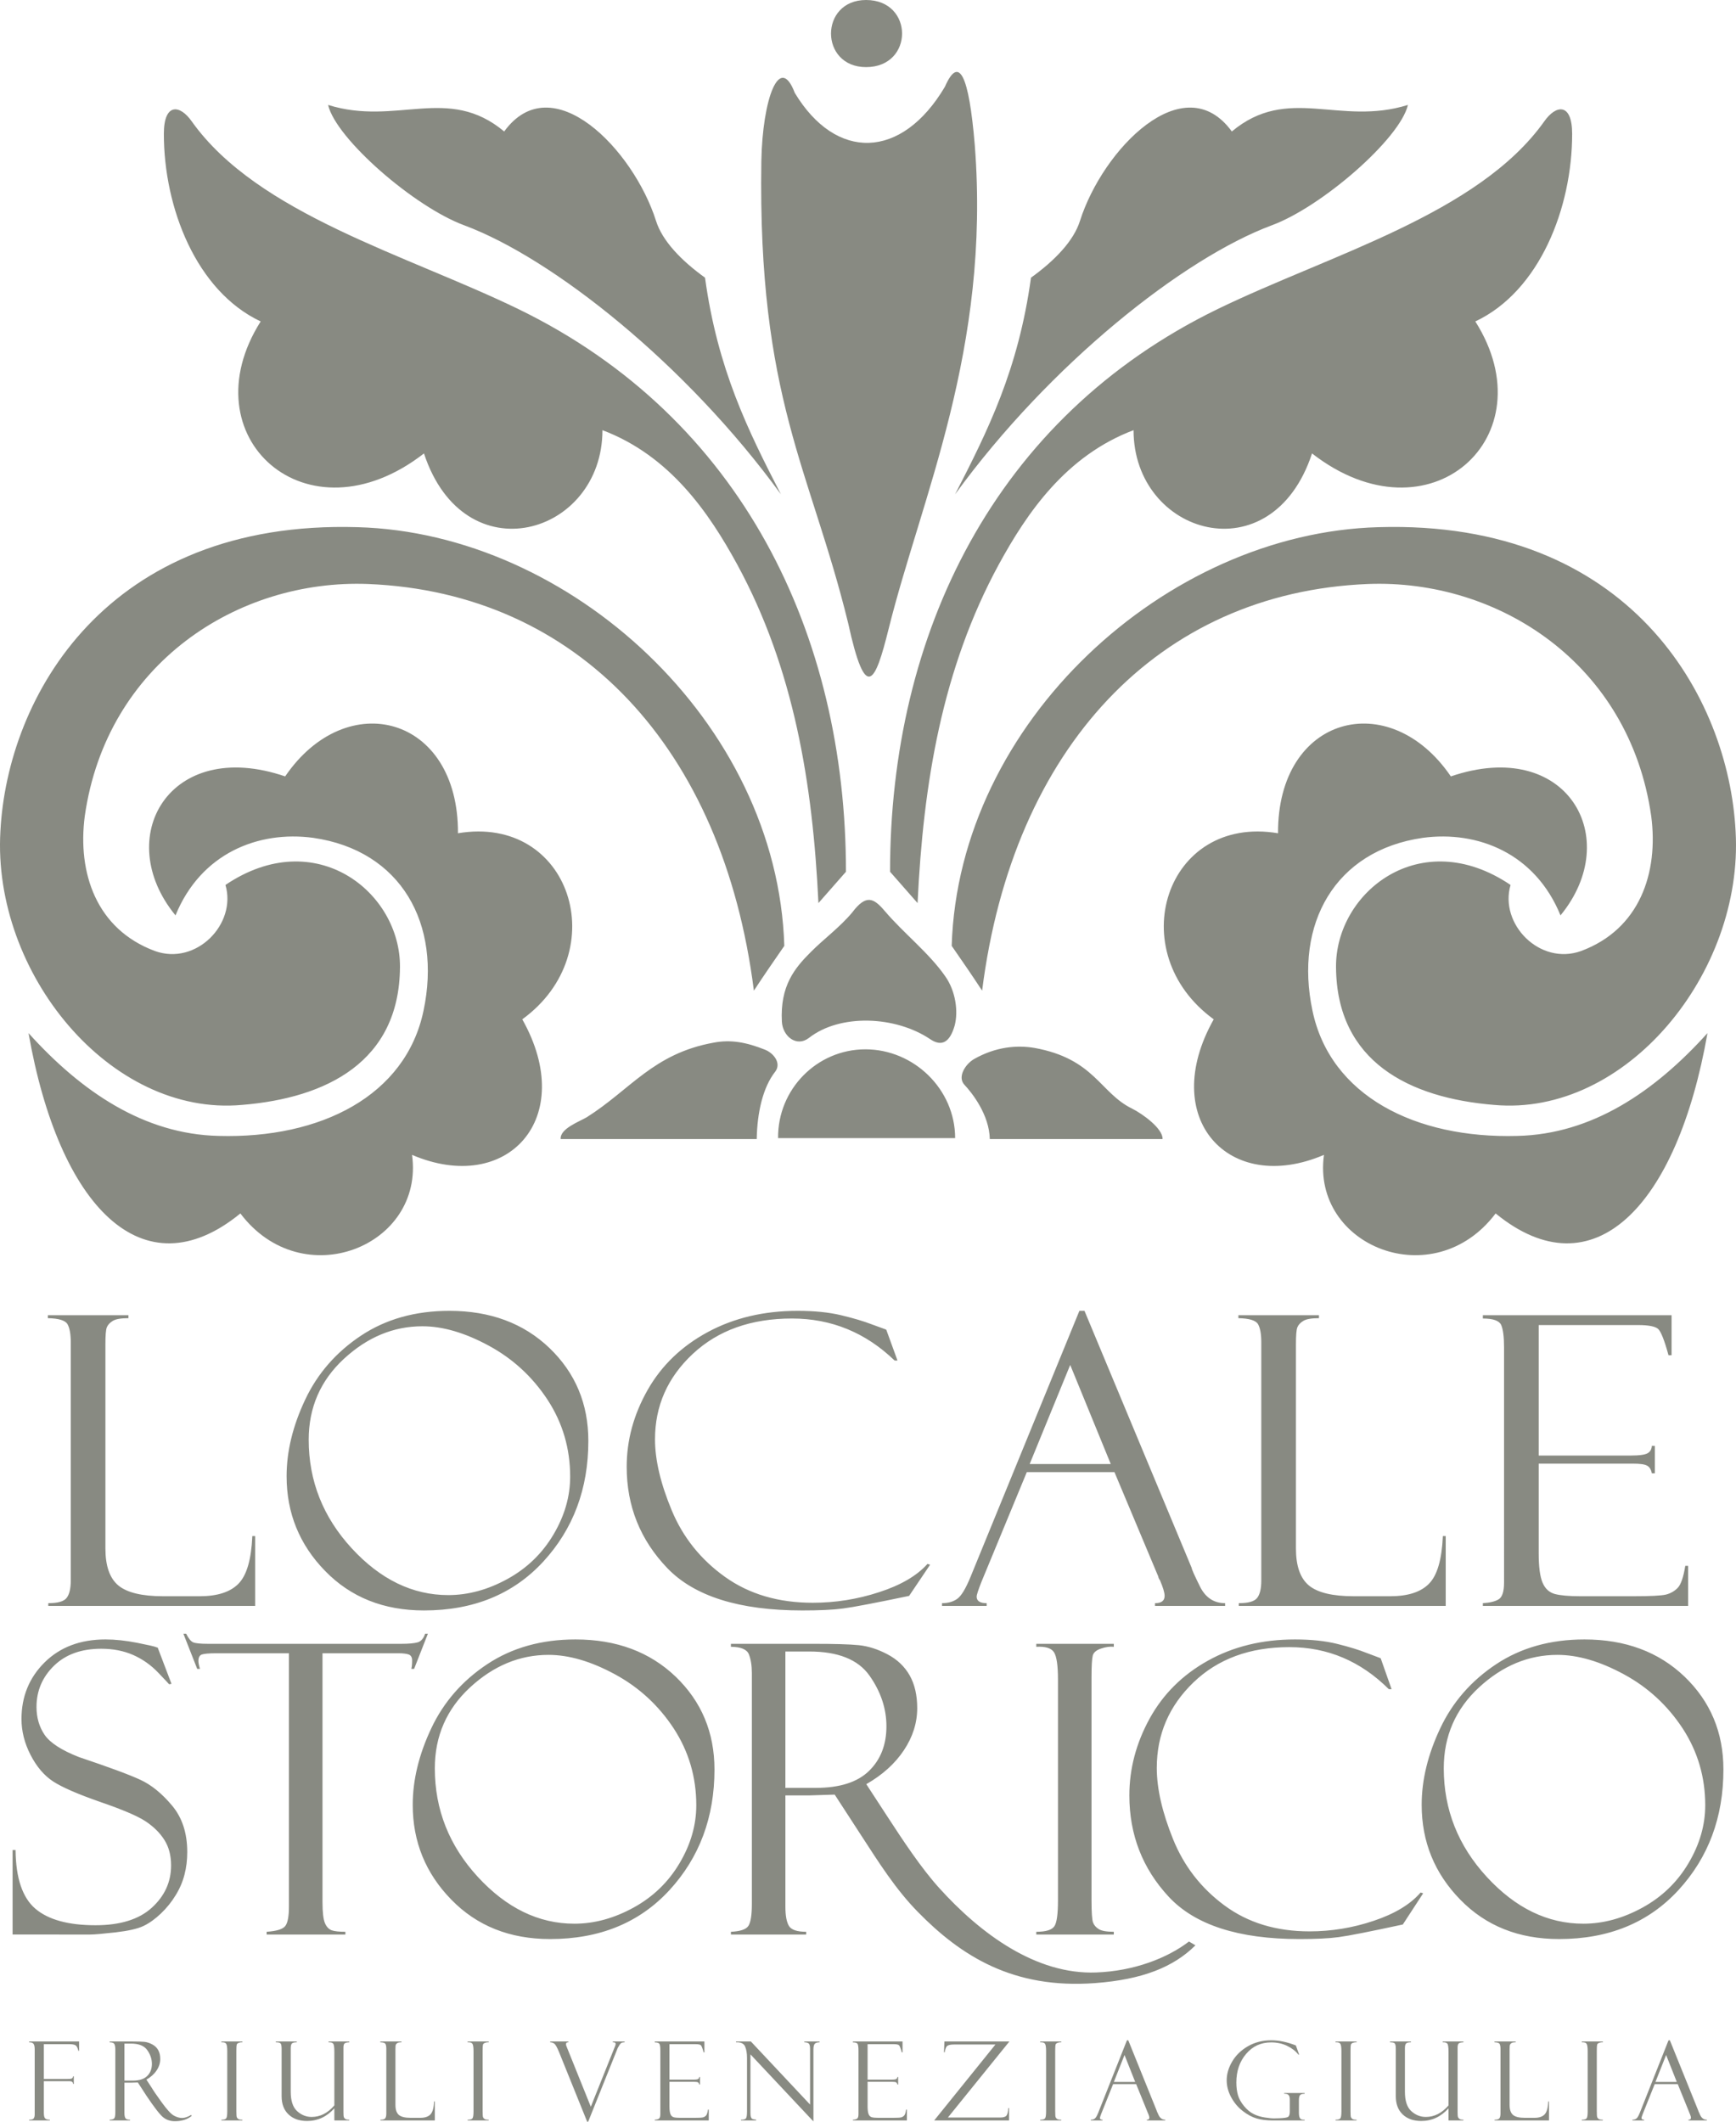<?xml version="1.0" encoding="utf-8"?>
<!-- Generator: Adobe Illustrator 13.0.0, SVG Export Plug-In . SVG Version: 6.00 Build 14948)  -->
<!DOCTYPE svg PUBLIC "-//W3C//DTD SVG 1.1//EN" "http://www.w3.org/Graphics/SVG/1.1/DTD/svg11.dtd">
<svg version="1.1" id="Livello_1" xmlns="http://www.w3.org/2000/svg" xmlns:xlink="http://www.w3.org/1999/xlink" x="0px" y="0px"
	 width="401.835px" height="490.977px" viewBox="0 0 401.835 490.977" enable-background="new 0 0 401.835 490.977"
	 xml:space="preserve">
<g>
	<path fill="#888A82" d="M383.191,481.772h4.937l-2.469-6.234L383.191,481.772L383.191,481.772z M388.354,482.279h-5.337
		l-2.766,6.907c-0.193,0.5-0.29,0.805-0.29,0.921c0,0.273,0.203,0.41,0.611,0.41v0.174h-2.722v-0.174
		c0.366,0,0.675-0.089,0.921-0.269c0.249-0.177,0.521-0.64,0.817-1.383l6.629-16.73h0.309l6.529,16.159
		c0,0.082,0.17,0.473,0.502,1.172c0.336,0.697,0.848,1.051,1.533,1.051v0.174h-4.268v-0.174c0.388,0,0.584-0.153,0.584-0.456
		c0-0.209-0.098-0.541-0.289-0.998c-0.033-0.034-0.064-0.084-0.083-0.159c-0.019-0.08-0.031-0.123-0.039-0.123L388.354,482.279
		L388.354,482.279z M371.018,472.41v0.188c-0.237-0.025-0.506,0.008-0.804,0.108c-0.291,0.1-0.466,0.243-0.518,0.437
		c-0.054,0.189-0.082,0.643-0.082,1.353v14.036c0,0.759,0.033,1.227,0.093,1.395c0.064,0.172,0.182,0.313,0.361,0.42
		c0.176,0.115,0.492,0.172,0.949,0.172v0.174h-4.877v-0.174c0.612,0,0.992-0.121,1.144-0.356c0.147-0.235,0.221-0.772,0.221-1.605
		v-13.897c0-0.87-0.083-1.44-0.247-1.709c-0.165-0.266-0.537-0.385-1.117-0.352v-0.188H371.018L371.018,472.41z M345.949,490.691
		v-0.174c0.573,0,0.943-0.106,1.112-0.323c0.17-0.217,0.259-0.585,0.259-1.104v-14.969c0-0.529-0.068-0.909-0.201-1.147
		c-0.135-0.236-0.53-0.363-1.191-0.377v-0.188h4.903v0.188c-0.458,0-0.774,0.057-0.957,0.176c-0.185,0.113-0.301,0.25-0.358,0.404
		c-0.06,0.159-0.088,0.515-0.088,1.067v12.832c0,1.102,0.262,1.877,0.793,2.331c0.53,0.449,1.438,0.67,2.721,0.67h2.23
		c1.076,0,1.864-0.261,2.364-0.791c0.5-0.529,0.779-1.524,0.838-2.987h0.177v4.392H345.949L345.949,490.691z M338.745,490.691
		h-3.453v-2.817c-1.761,1.959-3.864,2.939-6.302,2.939c-1.814,0-3.248-0.509-4.313-1.526c-1.061-1.014-1.592-2.421-1.592-4.217
		v-10.948c0-0.662-0.081-1.082-0.237-1.259c-0.155-0.177-0.523-0.266-1.105-0.266v-0.188h4.855v0.188
		c-0.514,0-0.879,0.08-1.09,0.241c-0.207,0.161-0.312,0.541-0.312,1.15v10.04c0,2.099,0.49,3.599,1.471,4.497
		c0.99,0.897,2.107,1.346,3.367,1.346c1.976,0,3.729-0.888,5.258-2.667v-12.374c0-1.084-0.094-1.727-0.281-1.932
		c-0.191-0.202-0.488-0.302-0.895-0.302h-0.175v-0.188h4.804v0.188c-0.598,0.03-0.969,0.133-1.123,0.298
		c-0.149,0.164-0.229,0.477-0.229,0.938v14.896c0,0.588,0.026,0.973,0.088,1.156c0.058,0.184,0.178,0.332,0.354,0.448
		c0.178,0.124,0.48,0.184,0.911,0.184V490.691L338.745,490.691z M314.014,472.41v0.188c-0.238-0.025-0.506,0.008-0.804,0.108
		c-0.291,0.1-0.465,0.243-0.519,0.437c-0.051,0.189-0.08,0.643-0.08,1.353v14.036c0,0.759,0.031,1.227,0.092,1.395
		c0.064,0.172,0.183,0.313,0.36,0.42c0.178,0.115,0.495,0.172,0.95,0.172v0.174h-4.877v-0.174c0.613,0,0.991-0.121,1.144-0.356
		c0.149-0.235,0.219-0.772,0.219-1.605v-13.897c0-0.87-0.079-1.44-0.244-1.709c-0.165-0.266-0.538-0.385-1.118-0.352v-0.188H314.014
		L314.014,472.41z M301.991,490.518v0.174h-7.372c-1.415,0-2.655-0.154-3.718-0.458c-1.065-0.31-2.151-0.89-3.25-1.743
		c-1.104-0.858-1.998-1.925-2.681-3.197c-0.685-1.273-1.026-2.58-1.026-3.909c0-1.459,0.428-2.911,1.282-4.358
		c0.86-1.445,2.078-2.622,3.657-3.526c1.581-0.909,3.37-1.363,5.375-1.363c1.798,0,3.694,0.399,5.699,1.19l0.752,2.111h-0.173
		c-0.634-0.81-1.508-1.484-2.611-2.019c-1.103-0.532-2.336-0.8-3.691-0.8c-2.36,0-4.291,0.889-5.794,2.666
		c-1.509,1.775-2.259,3.976-2.259,6.609c0,1.09,0.12,2.066,0.368,2.922c0.248,0.854,0.716,1.696,1.398,2.527
		c0.682,0.835,1.414,1.443,2.198,1.838c0.778,0.395,1.654,0.664,2.623,0.815c0.97,0.159,1.735,0.226,2.308,0.209l0.983-0.022
		c1.105-0.045,1.8-0.146,2.073-0.312c0.281-0.166,0.417-0.589,0.417-1.266v-2.771c0-0.533-0.109-0.897-0.335-1.085
		c-0.22-0.186-0.543-0.265-0.954-0.239v-0.175h4.729v0.175c-0.531,0-0.887,0.101-1.06,0.309c-0.179,0.208-0.269,0.605-0.269,1.189
		v2.883c0,0.578,0.078,0.994,0.23,1.247c0.151,0.25,0.433,0.379,0.835,0.379H301.991L301.991,490.518z M257.826,481.772h4.939
		l-2.472-6.234L257.826,481.772L257.826,481.772z M262.991,482.279h-5.339l-2.766,6.907c-0.19,0.5-0.287,0.805-0.287,0.921
		c0,0.273,0.201,0.41,0.608,0.41v0.174h-2.719v-0.174c0.364,0,0.672-0.089,0.92-0.269c0.249-0.177,0.52-0.64,0.815-1.383
		l6.632-16.73h0.308l6.527,16.159c0,0.082,0.172,0.473,0.506,1.172c0.334,0.697,0.845,1.051,1.533,1.051v0.174h-4.271v-0.174
		c0.39,0,0.584-0.153,0.584-0.456c0-0.209-0.097-0.541-0.288-0.998c-0.033-0.034-0.062-0.084-0.084-0.159
		c-0.018-0.08-0.031-0.123-0.038-0.123L262.991,482.279L262.991,482.279z M245.652,472.41v0.188
		c-0.238-0.025-0.504,0.008-0.801,0.108c-0.293,0.1-0.468,0.243-0.522,0.437c-0.048,0.189-0.079,0.643-0.079,1.353v14.036
		c0,0.759,0.033,1.227,0.093,1.395c0.064,0.172,0.183,0.313,0.359,0.42c0.178,0.115,0.497,0.172,0.95,0.172v0.174h-4.875v-0.174
		c0.613,0,0.988-0.121,1.142-0.356c0.149-0.235,0.222-0.772,0.222-1.605v-13.897c0-0.87-0.079-1.44-0.246-1.709
		c-0.164-0.266-0.537-0.385-1.117-0.352v-0.188H245.652L245.652,472.41z M233.572,487.822v2.869h-17.339l14.188-17.586h-9.507
		c-0.788,0-1.326,0.101-1.622,0.305c-0.292,0.199-0.496,0.702-0.613,1.493h-0.176l0.103-2.493h15.038l-14.234,17.596h12.124
		c0.705,0,1.179-0.14,1.425-0.432c0.241-0.291,0.388-0.875,0.44-1.752H233.572L233.572,487.822z M197.421,472.619v-0.209h11.492
		v2.519h-0.185c-0.246-0.934-0.457-1.482-0.627-1.648c-0.173-0.166-0.586-0.25-1.246-0.25h-6.032v8.207h5.597
		c0.555,0,0.906-0.057,1.055-0.158c0.149-0.101,0.228-0.252,0.237-0.454h0.187v1.725h-0.187c-0.045-0.236-0.141-0.4-0.293-0.483
		c-0.153-0.085-0.437-0.122-0.847-0.122h-5.749v5.646c0,0.852,0.08,1.467,0.237,1.843c0.156,0.377,0.405,0.61,0.749,0.709
		c0.343,0.094,0.865,0.137,1.56,0.137h3.222c1.03,0,1.685-0.032,1.974-0.101c0.28-0.069,0.522-0.21,0.722-0.424
		c0.2-0.21,0.351-0.672,0.463-1.385h0.172v2.522h-12.5v-0.174c0.423-0.023,0.744-0.106,0.961-0.242
		c0.221-0.137,0.33-0.49,0.33-1.063v-14.767c0-0.667-0.059-1.138-0.174-1.416C198.426,472.761,198.052,472.619,197.421,472.619
		L197.421,472.619L197.421,472.619z M186.179,472.41h3.537v0.188c-0.537,0.014-0.906,0.129-1.114,0.342
		c-0.208,0.21-0.315,0.653-0.315,1.332v16.642l-14.579-15.525v13.526c0,0.433,0.033,0.751,0.102,0.958
		c0.064,0.204,0.16,0.348,0.284,0.42c0.122,0.077,0.431,0.149,0.932,0.226v0.174h-3.512v-0.174c0.627,0,1.017-0.11,1.168-0.334
		c0.157-0.226,0.233-0.76,0.233-1.604v-12.372c0-1.083-0.151-1.969-0.452-2.656c-0.306-0.686-1-1.003-2.094-0.954v-0.188h3.441
		l13.699,14.594v-12.907c0-0.691-0.123-1.116-0.373-1.27c-0.25-0.152-0.567-0.229-0.957-0.229V472.41L186.179,472.41z
		 M151.558,472.619v-0.209h11.493v2.519h-0.186c-0.246-0.934-0.459-1.482-0.628-1.648s-0.585-0.25-1.246-0.25h-6.033v8.207h5.598
		c0.554,0,0.906-0.057,1.055-0.158c0.151-0.101,0.228-0.252,0.237-0.454h0.187v1.725h-0.187c-0.043-0.236-0.142-0.4-0.292-0.483
		c-0.154-0.085-0.437-0.122-0.85-0.122h-5.748v5.646c0,0.852,0.083,1.467,0.24,1.843c0.155,0.377,0.405,0.61,0.75,0.709
		c0.341,0.094,0.863,0.137,1.557,0.137h3.226c1.027,0,1.68-0.032,1.968-0.101c0.284-0.069,0.526-0.21,0.724-0.424
		c0.199-0.21,0.352-0.672,0.462-1.385h0.173v2.522h-12.5v-0.174c0.424-0.023,0.746-0.106,0.962-0.242
		c0.219-0.137,0.329-0.49,0.329-1.063v-14.767c0-0.667-0.058-1.138-0.173-1.416C152.563,472.761,152.19,472.619,151.558,472.619
		L151.558,472.619L151.558,472.619z M136.147,490.977h-0.233l-6.501-16.096c-0.467-1.134-0.847-1.8-1.145-1.994
		c-0.295-0.194-0.601-0.289-0.919-0.289v-0.188h4.22v0.188c-0.37-0.025-0.555,0.117-0.555,0.433c0,0.122,0.021,0.26,0.073,0.397
		l5.67,14.085l5.636-14.07c0.074-0.192,0.11-0.343,0.11-0.462c0-0.281-0.217-0.408-0.656-0.383v-0.188h2.744v0.188
		c-0.191,0-0.395,0.026-0.601,0.08c-0.212,0.053-0.433,0.269-0.653,0.638c-0.224,0.372-0.34,0.571-0.347,0.597L136.147,490.977
		L136.147,490.977z M113.117,472.41v0.188c-0.238-0.025-0.503,0.008-0.799,0.108c-0.293,0.1-0.468,0.243-0.523,0.437
		c-0.05,0.189-0.081,0.643-0.081,1.353v14.036c0,0.759,0.034,1.227,0.094,1.395c0.063,0.172,0.182,0.313,0.359,0.42
		c0.179,0.115,0.497,0.172,0.95,0.172v0.174h-4.875v-0.174c0.614,0,0.991-0.121,1.143-0.356c0.148-0.235,0.221-0.772,0.221-1.605
		v-13.897c0-0.87-0.081-1.44-0.246-1.709c-0.165-0.266-0.537-0.385-1.118-0.352v-0.188H113.117L113.117,472.41z M88.051,490.691
		v-0.174c0.573,0,0.941-0.106,1.112-0.323c0.169-0.217,0.258-0.585,0.258-1.104v-14.969c0-0.529-0.068-0.909-0.199-1.147
		c-0.136-0.236-0.528-0.363-1.194-0.377v-0.188h4.904v0.188c-0.457,0-0.774,0.057-0.956,0.176c-0.185,0.113-0.302,0.25-0.359,0.404
		c-0.061,0.159-0.085,0.515-0.085,1.067v12.832c0,1.102,0.259,1.877,0.79,2.331c0.529,0.449,1.436,0.67,2.721,0.67h2.232
		c1.076,0,1.864-0.261,2.363-0.791c0.5-0.529,0.779-1.524,0.839-2.987h0.175v4.392H88.051L88.051,490.691z M80.847,490.691h-3.452
		v-2.817c-1.762,1.959-3.864,2.939-6.303,2.939c-1.813,0-3.248-0.509-4.311-1.526c-1.065-1.014-1.594-2.421-1.594-4.217v-10.948
		c0-0.662-0.08-1.082-0.238-1.259c-0.155-0.177-0.524-0.266-1.105-0.266v-0.188h4.853v0.188c-0.51,0-0.875,0.08-1.087,0.241
		c-0.208,0.161-0.314,0.541-0.314,1.15v10.04c0,2.099,0.491,3.599,1.475,4.497c0.987,0.897,2.105,1.346,3.362,1.346
		c1.978,0,3.732-0.888,5.262-2.667v-12.374c0-1.084-0.093-1.727-0.284-1.932c-0.19-0.202-0.486-0.302-0.893-0.302h-0.174v-0.188
		h4.803v0.188c-0.597,0.03-0.97,0.133-1.124,0.298c-0.151,0.164-0.226,0.477-0.226,0.938v14.896c0,0.588,0.023,0.973,0.083,1.156
		s0.178,0.332,0.357,0.448c0.177,0.124,0.478,0.184,0.91,0.184V490.691L80.847,490.691z M56.115,472.41v0.188
		c-0.238-0.025-0.505,0.008-0.802,0.108c-0.293,0.1-0.466,0.243-0.521,0.437c-0.05,0.189-0.081,0.643-0.081,1.353v14.036
		c0,0.759,0.033,1.227,0.093,1.395c0.065,0.172,0.183,0.313,0.36,0.42c0.178,0.115,0.496,0.172,0.951,0.172v0.174h-4.878v-0.174
		c0.615,0,0.992-0.121,1.144-0.356c0.149-0.235,0.222-0.772,0.222-1.605v-13.897c0-0.87-0.082-1.44-0.247-1.709
		c-0.164-0.266-0.537-0.385-1.119-0.352v-0.188H56.115L56.115,472.41z M28.805,472.896v8.571h1.909c1.509,0,2.623-0.353,3.35-1.063
		c0.731-0.713,1.096-1.646,1.096-2.808c0-1.12-0.361-2.188-1.074-3.192c-0.716-1.008-1.977-1.508-3.782-1.508H28.805L28.805,472.896
		z M25.377,472.598v-0.188h5.19c1.316,0,2.266,0.029,2.854,0.086c0.584,0.059,1.191,0.248,1.804,0.578
		c0.619,0.325,1.08,0.767,1.396,1.329c0.316,0.559,0.473,1.243,0.473,2.054c0,0.923-0.279,1.809-0.84,2.648
		c-0.559,0.838-1.345,1.55-2.362,2.132l1.291,1.979c0.281,0.5,1.029,1.585,2.241,3.27c1.212,1.675,2.148,2.7,2.809,3.067
		c0.66,0.37,1.303,0.554,1.923,0.554c0.613,0,1.316-0.235,2.109-0.709l0.076,0.25c-0.991,0.81-2.284,1.216-3.872,1.216
		c-1.059,0-1.97-0.315-2.732-0.938c-0.757-0.625-2.084-2.341-3.969-5.152c-0.019-0.018-0.025-0.034-0.025-0.053l-1.839-2.826
		l-1.621,0.052h-1.479v6.995c0,0.563,0.075,0.967,0.224,1.21c0.147,0.245,0.508,0.366,1.079,0.366v0.174h-4.731v-0.174
		c0.589-0.023,0.952-0.148,1.102-0.373c0.144-0.225,0.216-0.678,0.216-1.363v-14.536c0-0.466-0.063-0.858-0.185-1.171
		C26.385,472.764,26.009,472.603,25.377,472.598L25.377,472.598L25.377,472.598z M6.744,472.598v-0.188h11.564v2.146h-0.186v-0.088
		c-0.016-0.016-0.026-0.042-0.026-0.072c-0.166-0.629-0.393-1.017-0.694-1.152c-0.296-0.14-0.75-0.214-1.365-0.214h-5.891v8.053
		h5.493c0.475,0,0.797-0.033,0.971-0.107c0.173-0.079,0.27-0.245,0.297-0.498h0.172v1.751h-0.172c0-0.426-0.272-0.632-0.818-0.632
		h-5.943v7.295c0,0.685,0.102,1.129,0.312,1.328c0.212,0.198,0.577,0.298,1.089,0.298v0.174H6.744v-0.174
		c0.562,0,0.919-0.106,1.068-0.323c0.147-0.217,0.22-0.518,0.22-0.907v-15.042c0-0.608-0.085-1.039-0.259-1.281
		C7.6,472.715,7.257,472.598,6.744,472.598L6.744,472.598L6.744,472.598z M361.212,211.824
		c-5.846-14.351-19.136-19.667-31.894-17.94c-20.334,2.924-29.768,19.935-25.516,40.002c4.12,19.667,23.786,29.634,47.442,28.971
		c17.278-0.4,31.762-10.235,43.99-23.789c-7.044,40.134-26.447,60.203-49.039,41.729c-14.354,19.005-42.658,7.576-39.736-13.554
		c-22.06,9.436-38.405-8.507-25.515-31.365c-21.397-15.548-11.163-47.444,14.883-43.058c-0.131-27.243,25.781-34.02,40.002-13.156
		C362.674,170.494,375.964,193.884,361.212,211.824L361.212,211.824L361.212,211.824z M238.645,64.255
		c5.582-4.012,9.914-8.572,11.347-13.164c5.259-16.536,24.026-35.904,35.143-20.669c13.028-10.866,24.862-1.18,40.759-6.141
		c-1.793,7.795-19.961,23.621-31.558,27.872c-20.42,7.611-51.312,32.066-73.261,62.237C228.684,99.61,235.727,85.506,238.645,64.255
		L238.645,64.255L238.645,64.255z M212.393,208.978c1.318-27.798,5.715-54.277,18.791-78.34
		c6.481-11.867,15.491-25.161,31.202-31.094c0,24.282,31.974,33.731,41.313,5.384c27.138,21.096,54.717-3.845,37.796-30.545
		c14.942-7.031,22.414-26.369,22.414-43.399c0-7.253-3.735-6.813-6.483-2.857c-15.271,21.425-49.552,30.764-75.593,43.4
		c-51.75,25.161-75.812,75.373-75.812,130.199L212.393,208.978L212.393,208.978L212.393,208.978z M349.651,204.782
		c-20.865-14.088-40.534,1.727-40.401,19.004c0.133,21.926,17.012,30.298,36.547,31.893c30.566,2.791,57.811-30.563,55.948-63.258
		c-1.595-31.229-24.584-72.16-82.66-70.431c-49.172,1.327-97.2,45.061-98.795,96.889c2.394,3.457,4.784,6.912,7.043,10.367
		c7.116-56.26,40.854-92.109,89.228-94.101c30.166-1.196,60.601,18.34,65.647,53.687c1.73,13.159-2.656,26.182-16.21,31.231
		C356.428,223.52,346.994,213.819,349.651,204.782L349.651,204.782L349.651,204.782z M200.474,15.531c5.553,0,8.33-3.884,8.33-7.765
		c0-3.883-2.776-7.766-8.33-7.766c-5.414,0-8.118,3.883-8.118,7.766C192.356,11.647,195.06,15.531,200.474,15.531L200.474,15.531
		L200.474,15.531z M52.186,204.782c2.657,9.037-6.778,18.738-16.348,15.281c-13.554-5.049-17.94-18.072-16.213-31.231
		c5.051-35.347,35.483-54.883,65.65-53.687c48.375,1.992,82.113,37.841,89.227,94.101c2.26-3.455,4.651-6.91,7.043-10.367
		c-1.594-51.828-49.623-95.562-98.795-96.889c-58.074-1.729-81.065,39.202-82.66,70.431c-1.861,32.694,25.383,66.049,55.948,63.258
		c19.536-1.595,36.413-9.967,36.547-31.893C92.718,206.509,73.05,190.694,52.186,204.782L52.186,204.782L52.186,204.782z
		 M189.444,208.978c-1.32-27.798-5.715-54.277-18.79-78.34c-6.483-11.867-15.493-25.161-31.205-31.094
		c0,24.282-31.972,33.731-41.312,5.384c-27.138,21.096-54.718-3.845-37.797-30.545c-14.941-7.031-22.412-26.369-22.412-43.399
		c0-7.253,3.734-6.813,6.482-2.857c15.273,21.425,49.553,30.764,75.592,43.4c51.751,25.161,75.813,75.373,75.813,130.199
		L189.444,208.978L189.444,208.978L189.444,208.978z M163.192,64.255c-5.582-4.012-9.914-8.572-11.347-13.164
		c-5.26-16.536-24.026-35.904-35.142-20.669c-13.029-10.866-24.862-1.18-40.759-6.141c1.793,7.795,19.96,23.621,31.554,27.872
		c20.422,7.611,51.315,32.066,73.263,62.237C173.153,99.61,166.112,85.506,163.192,64.255L163.192,64.255L163.192,64.255z
		 M40.624,211.824c-14.753-17.94-1.463-41.33,25.382-32.16c14.22-20.864,40.133-14.087,40.001,13.156
		c26.048-4.386,36.28,27.51,14.885,43.058c12.89,22.858-3.455,40.801-25.516,31.365c2.923,21.13-25.384,32.559-39.735,13.554
		c-22.593,18.475-41.995-1.595-49.039-41.729c12.226,13.554,26.712,23.389,43.988,23.789c23.655,0.663,43.322-9.305,47.443-28.971
		c4.252-20.067-5.182-37.078-25.514-40.002C59.761,192.157,46.471,197.473,40.624,211.824L40.624,211.824L40.624,211.824z
		 M183.966,21.488c-3.529-9.295-7.466,1.393-7.736,15.798c-0.847,54.98,11.337,71.161,20.086,106.879
		c4.072,18.591,6.246,13.943,9.369,1.396c7.569-30.465,23.639-64.638,19.948-111.992c-1.356-16.263-3.664-20.91-6.922-13.475
		C208.669,37.029,193.475,37.256,183.966,21.488L183.966,21.488L183.966,21.488z M229.107,263.585h39.994
		c0.11-2.418-4.613-5.824-7.031-7.032c-7.471-3.626-8.68-11.536-22.634-14.063c-3.956-0.66-8.9-0.328-14.065,2.637
		c-1.976,1.208-3.736,4.067-2.196,5.826C225.042,252.927,228.997,257.982,229.107,263.585L229.107,263.585L229.107,263.585z
		 M180.103,263.366c-0.109-11.317,9.01-20.546,20.217-20.546c11.209,0,20.767,9.229,20.767,20.546H180.103L180.103,263.366
		L180.103,263.366z M187.245,240.182c-2.856,2.197-6.043-0.331-6.263-3.734c-0.438-8.353,2.967-12.418,6.703-16.153
		c3.076-3.077,6.701-5.715,9.559-9.121c3.295-4.393,5.054-3.295,7.582-0.326c4.395,5.161,10.217,9.666,13.954,15.052
		c2.417,3.403,3.077,8.129,2.196,11.426c-1.099,3.843-2.966,4.944-5.603,3.185C207.244,235.02,194.386,234.578,187.245,240.182
		L187.245,240.182L187.245,240.182z M175.159,263.585h-45.377c-0.221-2.418,4.394-4.064,6.042-5.053
		c10.109-6.373,15.383-14.725,29.336-17.25c3.956-0.771,7.582-0.113,11.977,1.648c2.088,0.877,3.736,3.187,2.307,5.054
		C176.587,251.61,175.269,257.434,175.159,263.585L175.159,263.585L175.159,263.585z M343.239,305.112v-0.763h43.682v9.261h-0.708
		c-0.934-3.432-1.74-5.456-2.383-6.065c-0.645-0.608-2.224-0.921-4.734-0.921h-22.93v30.199h21.272c2.107,0,3.445-0.203,4.008-0.578
		c0.581-0.374,0.87-0.933,0.901-1.666h0.709v6.344h-0.709c-0.16-0.871-0.531-1.466-1.11-1.774c-0.579-0.313-1.659-0.453-3.22-0.453
		h-21.852v20.783c0,3.133,0.307,5.392,0.904,6.779c0.594,1.39,1.546,2.247,2.848,2.605c1.305,0.34,3.285,0.514,5.925,0.514h12.255
		c3.912,0,6.392-0.127,7.486-0.374c1.079-0.265,1.997-0.78,2.754-1.559c0.754-0.782,1.335-2.479,1.756-5.099h0.659v9.274h-47.514
		v-0.637c1.61-0.096,2.833-0.391,3.653-0.89c0.838-0.498,1.256-1.809,1.256-3.915V311.83c0-2.461-0.226-4.193-0.658-5.206
		C347.052,305.627,345.639,305.112,343.239,305.112L343.239,305.112L343.239,305.112z M286.753,371.62v-0.637
		c2.175,0,3.575-0.391,4.22-1.187c0.644-0.794,0.981-2.149,0.981-4.067v-55.082c0-1.948-0.256-3.354-0.756-4.225
		c-0.515-0.873-2.013-1.341-4.541-1.387v-0.687h18.645v0.687c-1.738,0-2.945,0.202-3.638,0.637
		c-0.693,0.422-1.143,0.922-1.368,1.497c-0.226,0.579-0.323,1.889-0.323,3.928v47.227c0,4.053,0.998,6.906,3.013,8.574
		c2.012,1.65,5.458,2.479,10.337,2.479h8.484c4.091,0,7.086-0.966,8.984-2.916c1.902-1.948,2.961-5.613,3.188-11.008h0.662v16.167
		H286.753L286.753,371.62z M238.337,338.787h18.776l-9.389-22.934L238.337,338.787L238.337,338.787z M257.966,340.658h-20.289
		l-10.514,25.43c-0.723,1.839-1.094,2.962-1.094,3.383c0,1.014,0.771,1.513,2.316,1.513v0.637H218.05v-0.637
		c1.386,0,2.562-0.328,3.494-0.983c0.95-0.655,1.981-2.353,3.106-5.098l25.199-61.567h1.178l24.81,59.479
		c0,0.297,0.646,1.73,1.916,4.303c1.272,2.573,3.222,3.867,5.83,3.867v0.637h-16.229v-0.637c1.479,0,2.221-0.563,2.221-1.687
		c0-0.762-0.37-1.977-1.094-3.662c-0.129-0.126-0.242-0.311-0.322-0.593c-0.066-0.295-0.112-0.452-0.145-0.452L257.966,340.658
		L257.966,340.658z M205.154,307.717l2.591,7.123h-0.659c-6.731-6.482-14.654-9.728-23.766-9.728
		c-9.468,0-17.118,2.728-22.961,8.187c-5.829,5.439-8.744,12.034-8.744,19.767c0,4.787,1.304,10.29,3.897,16.496
		c2.593,6.205,6.683,11.318,12.286,15.325c5.603,4.006,12.365,6.001,20.335,6.001c5.217,0,10.338-0.81,15.346-2.446
		c5.023-1.622,8.759-3.804,11.207-6.547l0.611,0.186l-4.862,7.217c-7.858,1.64-12.963,2.62-15.297,2.916
		c-2.352,0.315-5.492,0.454-9.42,0.454c-14.555,0-24.973-3.259-31.252-9.792c-6.263-6.532-9.404-14.343-9.404-23.45
		c0-6.156,1.611-12.065,4.831-17.756c3.221-5.674,7.873-10.149,13.944-13.422c6.069-3.274,12.993-4.912,20.802-4.912
		c3.897,0,7.262,0.343,10.112,1.03c2.851,0.685,5.218,1.386,7.101,2.119l3.125,1.138
		C205.059,307.652,205.121,307.687,205.154,307.717L205.154,307.717L205.154,307.717z M11.179,371.62v-0.637
		c2.174,0,3.575-0.391,4.219-1.187c0.644-0.794,0.982-2.149,0.982-4.067v-55.082c0-1.948-0.258-3.354-0.757-4.225
		c-0.515-0.873-2.012-1.341-4.541-1.387v-0.687h18.646v0.687c-1.739,0-2.947,0.202-3.639,0.637
		c-0.693,0.422-1.142,0.922-1.369,1.497c-0.225,0.579-0.321,1.889-0.321,3.928v47.227c0,4.053,0.997,6.906,3.011,8.574
		c2.012,1.65,5.457,2.479,10.336,2.479h8.487c4.088,0,7.084-0.966,8.984-2.916c1.9-1.948,2.963-5.613,3.188-11.008h0.66v16.167
		H11.179L11.179,371.62z M103.758,369.113c4.631,0,9.183-1.248,13.704-3.729c4.506-2.478,8.044-5.892,10.634-10.258
		c2.587-4.348,3.88-8.825,3.88-13.423c0-6.519-1.745-12.441-5.222-17.773c-3.493-5.315-8.014-9.494-13.563-12.503
		c-5.567-3.025-10.696-4.521-15.42-4.521c-6.673,0-12.722,2.509-18.162,7.53c-5.427,5.017-8.155,11.271-8.155,18.724
		c0,9.542,3.321,17.913,9.963,25.131C88.057,365.494,95.495,369.113,103.758,369.113L103.758,369.113L103.758,369.113z
		 M104.024,303.335c9.446,0,17.165,2.869,23.167,8.608c5.986,5.751,8.995,12.908,8.995,21.497c0,11.054-3.476,20.346-10.414,27.907
		c-6.953,7.545-16.153,11.319-27.642,11.319c-9.308,0-16.947-3.04-22.872-9.137c-5.939-6.08-8.918-13.394-8.918-21.92
		c0-5.751,1.435-11.661,4.304-17.726c2.853-6.049,7.171-10.99,12.924-14.812C89.322,305.251,96.133,303.335,104.024,303.335
		L104.024,303.335L104.024,303.335z M36.497,381.247l3.197,8.403l-0.547,0.094c0-0.031-0.857-0.919-2.54-2.696
		c-1.685-1.763-3.617-3.119-5.801-4.085c-2.183-0.951-4.63-1.433-7.375-1.433c-4.598,0-8.246,1.307-10.943,3.942
		c-2.698,2.636-4.039,5.814-4.039,9.524c0,2.464,0.625,4.617,1.886,6.472c1.28,1.841,3.914,3.555,7.937,5.128
		c6.906,2.323,11.631,4.057,14.172,5.24c2.555,1.167,5.004,3.15,7.358,5.954c2.37,2.81,3.54,6.396,3.54,10.775
		c0,1.839-0.203,3.57-0.639,5.236c-0.422,1.653-1.108,3.26-2.058,4.788c-0.937,1.542-2.075,2.945-3.4,4.208
		c-1.324,1.264-2.666,2.231-4.038,2.886s-3.539,1.136-6.486,1.479c-2.961,0.33-4.91,0.498-5.846,0.498H2.915v-19.55h0.687
		c0.062,6.485,1.591,11.008,4.567,13.564c2.994,2.557,7.641,3.836,13.939,3.836c5.722,0,10.071-1.356,13.034-4.055
		c2.978-2.713,4.458-5.97,4.458-9.773c0-2.324-0.515-4.287-1.559-5.926c-1.028-1.622-2.479-3.058-4.334-4.287
		c-1.855-1.231-5.378-2.729-10.554-4.507c-5.145-1.793-8.762-3.365-10.852-4.724c-2.073-1.357-3.819-3.397-5.222-6.125
		c-1.403-2.713-2.105-5.504-2.105-8.327c0-5.206,1.793-9.573,5.362-13.111c3.587-3.539,8.28-5.301,14.095-5.301
		c2.261,0,4.692,0.266,7.312,0.779c2.619,0.515,4.086,0.857,4.381,0.998C36.247,381.218,36.371,381.247,36.497,381.247
		L36.497,381.247L36.497,381.247z M99.045,378.053h-0.639c-0.373,1.09-0.935,1.762-1.714,1.993
		c-0.781,0.222-2.043,0.346-3.821,0.346H48.158c-1.761,0-2.916-0.124-3.446-0.346c-0.529-0.231-1.076-0.903-1.622-1.993h-0.639
		l3.197,8.139h0.638c-0.248-0.828-0.358-1.437-0.358-1.841c0-0.779,0.25-1.277,0.765-1.481c0.53-0.186,1.635-0.296,3.336-0.296
		h16.852v58.557c0,2.308-0.279,3.836-0.855,4.569c-0.578,0.732-2.012,1.171-4.304,1.324v0.639h18.226v-0.639
		c-1.45,0-2.51-0.109-3.164-0.342c-0.656-0.234-1.186-0.78-1.561-1.637c-0.374-0.875-0.576-2.495-0.576-4.865v-57.606h17.586
		c1.108,0,1.903,0.11,2.402,0.296c0.497,0.204,0.763,0.655,0.763,1.357c0,0.81-0.062,1.465-0.188,1.965h0.641L99.045,378.053
		L99.045,378.053z M133.218,379.377c9.446,0,17.165,2.868,23.168,8.605c5.985,5.753,8.994,12.909,8.994,21.5
		c0,11.054-3.475,20.346-10.415,27.905c-6.951,7.548-16.15,11.321-27.639,11.321c-9.309,0-16.948-3.04-22.873-9.135
		c-5.939-6.083-8.918-13.396-8.918-21.923c0-5.75,1.435-11.66,4.303-17.727c2.854-6.05,7.171-10.99,12.924-14.809
		C118.516,381.294,125.328,379.377,133.218,379.377L133.218,379.377L133.218,379.377z M132.953,445.155
		c4.63,0,9.182-1.249,13.704-3.729c4.505-2.478,8.044-5.892,10.633-10.259c2.587-4.349,3.881-8.825,3.881-13.424
		c0-6.515-1.745-12.439-5.222-17.771c-3.493-5.315-8.013-9.494-13.564-12.505c-5.565-3.023-10.694-4.52-15.419-4.52
		c-6.674,0-12.722,2.509-18.163,7.53c-5.426,5.02-8.154,11.271-8.154,18.724c0,9.541,3.321,17.913,9.962,25.131
		C117.252,441.536,124.69,445.155,132.953,445.155L132.953,445.155L132.953,445.155z M169.184,381.077v-0.686h19.099
		c4.848,0,8.339,0.094,10.506,0.311c2.154,0.221,4.382,0.922,6.645,2.121c2.274,1.201,3.976,2.837,5.143,4.895
		c1.154,2.06,1.732,4.568,1.732,7.561c0,3.4-1.028,6.659-3.088,9.745c-2.058,3.088-4.957,5.706-8.7,7.843l4.756,7.295
		c3.756,5.764,7.931,12.099,12.131,16.746c9.587,10.604,22.429,20.076,36.353,19.533c8.702-0.328,16.421-3.305,21.451-7.163
		l1.499,0.881c-5.104,5.048-12.234,7.916-23.215,8.739c-19.012,1.423-31.063-6.284-41.054-16.481
		c-5.143-5.25-9.036-11.438-13.014-17.56l-6.219-9.575l-5.971,0.188h-5.442v25.756c0,2.074,0.281,3.556,0.826,4.46
		c0.546,0.888,1.872,1.339,3.977,1.339v0.639h-17.415v-0.639c2.167-0.095,3.508-0.545,4.054-1.37
		c0.529-0.826,0.795-2.493,0.795-5.021v-53.491c0-1.729-0.235-3.164-0.686-4.317C172.894,381.685,171.507,381.092,169.184,381.077
		L169.184,381.077L169.184,381.077z M181.796,382.168v31.557h7.032c5.551,0,9.651-1.312,12.331-3.93
		c2.683-2.62,4.024-6.05,4.024-10.322c0-4.132-1.325-8.059-3.944-11.755c-2.636-3.712-7.282-5.55-13.922-5.55H181.796
		L181.796,382.168z M257.816,380.392h-17.944v0.686c2.135-0.124,3.506,0.312,4.116,1.293c0.606,0.983,0.902,3.087,0.902,6.285
		v51.151c0,3.07-0.265,5.052-0.812,5.909c-0.56,0.872-1.947,1.308-4.207,1.308v0.639h17.944v-0.639c-1.67,0-2.838-0.203-3.492-0.62
		c-0.656-0.408-1.091-0.922-1.325-1.545c-0.219-0.625-0.344-2.34-0.344-5.146v-51.651c0-2.619,0.108-4.287,0.296-4.988
		c0.203-0.703,0.841-1.235,1.918-1.593c1.091-0.372,2.074-0.497,2.947-0.403V380.392L257.816,380.392z M319.6,383.756
		c-0.031-0.028-0.093-0.062-0.172-0.095l-3.022-1.135c-1.826-0.732-4.117-1.435-6.877-2.118c-2.758-0.688-6.018-1.031-9.79-1.031
		c-7.563,0-14.266,1.637-20.143,4.911c-5.88,3.273-10.384,7.749-13.503,13.423c-3.116,5.692-4.678,11.6-4.678,17.758
		c0,9.104,3.041,16.915,9.106,23.448c6.08,6.532,16.168,9.792,30.262,9.792c3.802,0,6.842-0.141,9.121-0.454
		c2.258-0.296,7.202-1.275,14.81-2.914l4.709-7.219l-0.594-0.186c-2.37,2.743-5.987,4.927-10.85,6.548
		c-4.85,1.635-9.808,2.444-14.858,2.444c-7.717,0-14.265-1.993-19.689-6c-5.428-4.008-9.388-9.12-11.897-15.325
		c-2.51-6.206-3.773-11.707-3.773-16.496c0-7.732,2.822-14.327,8.466-19.767c5.659-5.459,13.063-8.187,22.232-8.187
		c8.824,0,16.496,3.245,23.012,9.728h0.64L319.6,383.756L319.6,383.756L319.6,383.756z M366.759,379.377
		c9.446,0,17.165,2.868,23.168,8.605c5.985,5.753,8.995,12.909,8.995,21.5c0,11.054-3.475,20.346-10.413,27.905
		c-6.954,7.548-16.151,11.321-27.643,11.321c-9.308,0-16.947-3.04-22.872-9.135c-5.939-6.083-8.917-13.396-8.917-21.923
		c0-5.75,1.434-11.66,4.304-17.727c2.853-6.05,7.17-10.99,12.924-14.809C352.059,381.294,358.87,379.377,366.759,379.377
		L366.759,379.377L366.759,379.377z M366.494,445.155c4.632,0,9.182-1.249,13.705-3.729c4.506-2.478,8.045-5.892,10.631-10.259
		c2.587-4.349,3.883-8.825,3.883-13.424c0-6.515-1.745-12.439-5.222-17.771c-3.494-5.315-8.014-9.494-13.565-12.505
		c-5.563-3.023-10.693-4.52-15.418-4.52c-6.674,0-12.722,2.509-18.162,7.53c-5.427,5.02-8.154,11.271-8.154,18.724
		c0,9.541,3.319,17.913,9.963,25.131C350.794,441.536,358.231,445.155,366.494,445.155L366.494,445.155z"/>
</g>
</svg>
